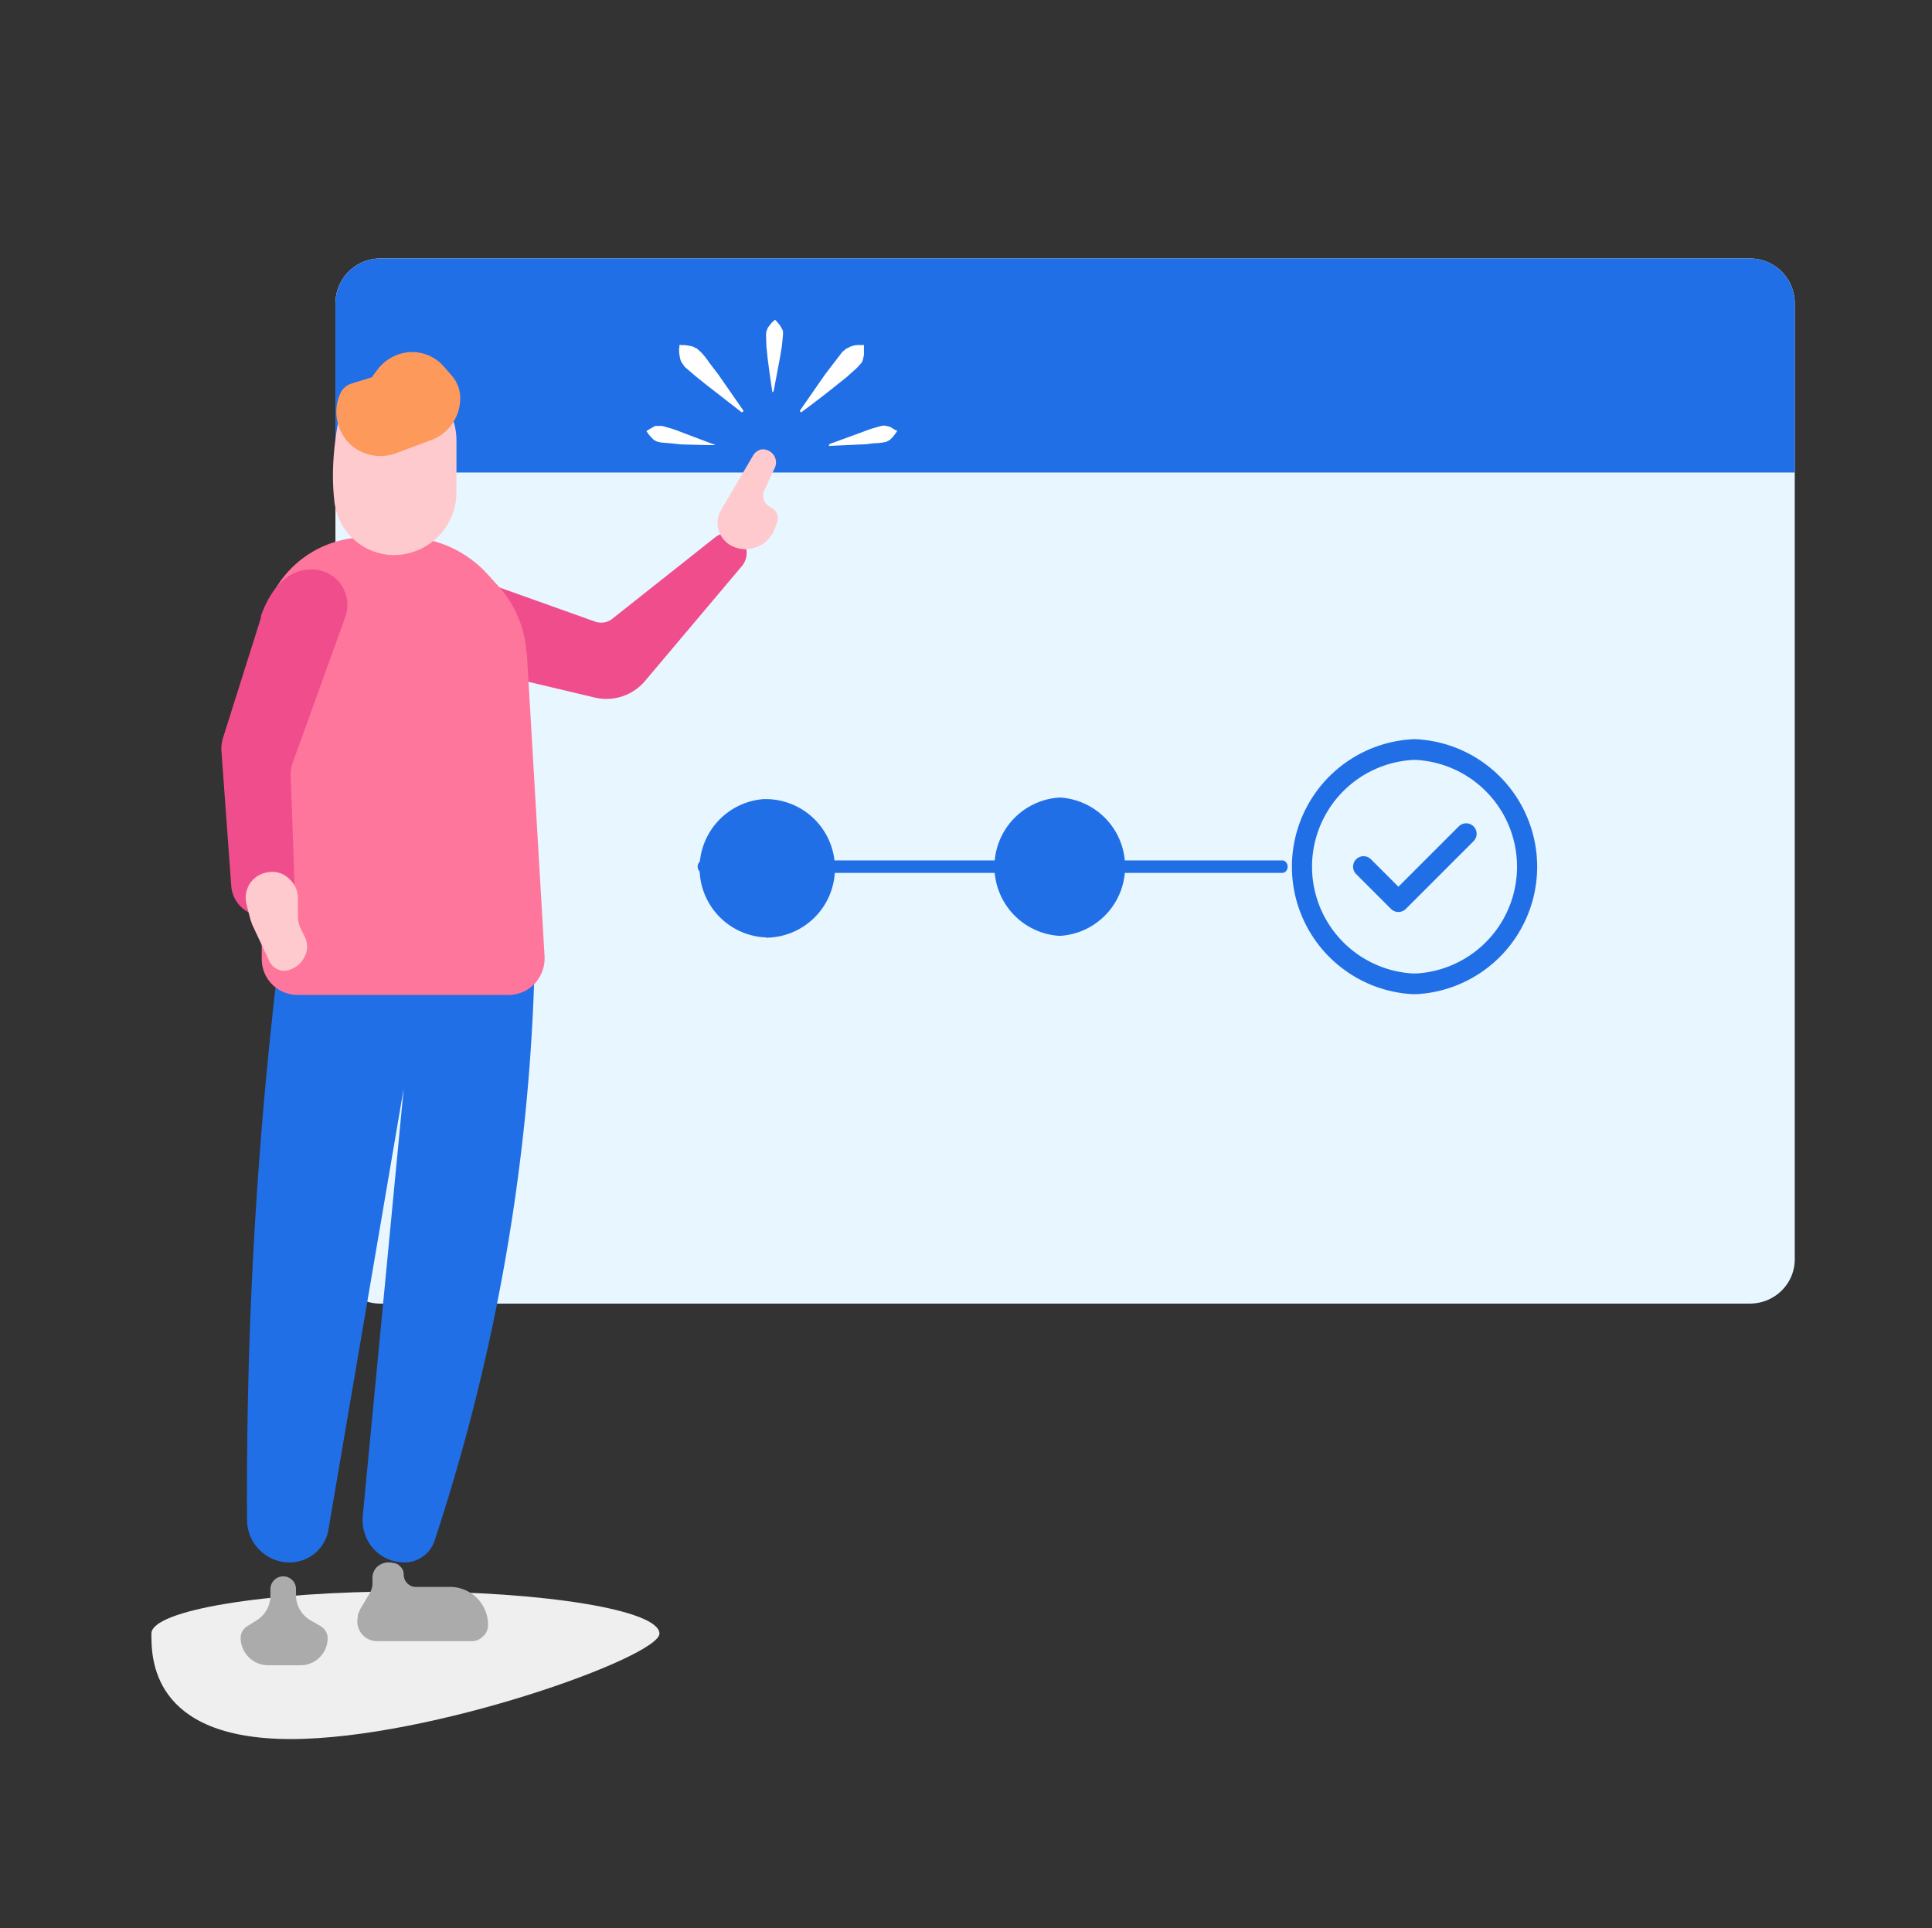 <svg viewBox="0 0 513 512" xmlns="http://www.w3.org/2000/svg" fill-rule="evenodd" clip-rule="evenodd" stroke-linecap="round" stroke-linejoin="round" stroke-miterlimit="1.5"><rect x="0" y="0" width="513" height="512" fill="#333333" stroke="none"/><path fill="none" d="M.2 0h512v512H.2z"/><g transform="matrix(1.96 0 0 1.96 -13720.9 -1571.3)"><path d="M7243.6 842.8c0-3.4-2.7-6.1-6.1-6.1H7052a6.1 6.1 0 00-6.1 6v129.5c0 3.4 2.7 6.1 6.1 6.1h185.5c3.4 0 6.1-2.7 6.1-6V842.7z" fill="#e7f6ff"/><clipPath id="a"><path d="M7243.6 842.8c0-3.4-2.7-6.1-6.1-6.1H7052a6.1 6.1 0 00-6.1 6v129.5c0 3.4 2.7 6.1 6.1 6.1h185.5c3.4 0 6.1-2.7 6.1-6V842.7z"/></clipPath><g clip-path="url(#a)"><path fill="#216fe6" d="M7045.9 836.7h197.7v29h-197.7z"/></g></g><path d="M203.3 249a18.4 18.4 0 000-36.8h-.5a18.4 18.4 0 000 36.7h.5zM281.7 248.5a18.4 18.4 0 000-36.7h-.6a18.4 18.4 0 000 36.7h.6z" fill="#216fe6"/><path d="M6956.5 941.6h137" fill="none" stroke="#216fe6" stroke-width="2.5" transform="matrix(1.123 0 0 1.323 -7625.5 -1015.6)"/><path d="M376.1 264a33.9 33.9 0 000-67.7h-1a33.9 33.9 0 000 67.7h1zm0-5.5h-1a28.4 28.4 0 010-56.7h1a28.4 28.4 0 010 56.7z" fill="#216fe6"/><path d="M7185 941.6l7 7 13.6-13.6" fill="none" stroke="#216fe6" stroke-width="4.2" transform="translate(-9143.7 -1015.6) scale(1.323)"/><path d="M107.7 422.6c37.2 0 67.4 5 67.4 11.2 0 6.2-60.6 28-97.9 28-37.2 0-37-21.8-37-28 0-6.2 30.2-11.2 67.5-11.2z" fill="#efefef"/><path d="M75.2 418.6a3.4 3.4 0 00-3.4 3.4v1.7c0 2.7-1.4 5.2-3.7 6.6l-2.4 1.5a3.7 3.7 0 00-1.8 3.1 7.3 7.3 0 007.3 7.3H80A7.2 7.2 0 0087 435c0-1.3-.7-2.5-1.9-3.2l-2.6-1.5a7.7 7.7 0 01-3.9-6.7V422c0-1.9-1.5-3.4-3.4-3.4z" fill="#ababab"/><g><path d="M104 415c.8 0 1.7.3 2.2.9.7.6 1 1.4 1 2.2 0 1.9 1.5 3.3 3.2 3.3h9a10.1 10.1 0 0110.2 10.1c0 1.2-.5 2.3-1.3 3-.8.8-1.8 1.3-3 1.3h-25.1c-1.7 0-3.2-.7-4.2-2a5.3 5.3 0 01-1-4.4v-.6l.7-1.6 2.4-4c.5-.8.8-1.8.8-2.8v-1.3a4 4 0 011.2-3c.8-.7 1.8-1.2 3-1.2h.9z" fill="#ababab"/><path d="M115.4 409.1a8.4 8.4 0 01-8 5.8c-3.2 0-6.1-1.3-8.2-3.6-2.1-2.3-3.1-5.4-2.9-8.5L107.2 289l-20 117.2c-.8 5-5.2 8.7-10.3 8.7-6.2 0-11.2-5-11.3-11.1-.3-50.4 2.5-100.8 8.7-151.2 1-7.2 7-12.6 14.3-12.6h39c3.9 0 7.6 1.5 10.3 4.3 2.7 2.8 4.2 6.5 4.1 10.3a529 529 0 01-26.6 154.5z" fill="#216fe6"/><path d="M121.4 159.4c-.4-1.6.2-3.3 1.4-4.4 1.2-1 3-1.4 4.5-.9l30.8 11c1.6.5 3.3.2 4.5-.8l27.4-21.7a5 5 0 015.1-.6c1.5.6 2.7 2 3 3.6.4 1.6 0 3.3-1 4.6l-25.8 30.6a13.4 13.4 0 01-13.5 4.4l-24-5.7c-5-1.2-9-5.2-10.1-10.2l-2.3-10z" fill="#f04d8c"/><path d="M139.8 173.5c-.4-6.7-3-13-7.6-18l-3-3.3c-5.6-6-13.4-9.5-21.6-9.5H97a27.8 27.8 0 00-24.5 14.8c-2 3.7-3 7.9-3 12.1v85a9.5 9.5 0 009.5 9.6h56c2.7 0 5.2-1.1 7-3 1.8-2 2.7-4.5 2.6-7.2l-4.7-80.5z" fill="#fe769c"/><path d="M89.6 113.1a15.3 15.3 0 0115-12.8 16.6 16.6 0 0116.6 16.7v13.7a16.7 16.7 0 01-16.7 16.7 16 16 0 01-15.7-14.2c-.8-6.8-.3-13.5.8-20.1z" fill="#ffcacd"/><path d="M93.5 101.8a4.9 4.9 0 00-3.1 2.6c-2 4.4-1.2 9.4 2 13 3.2 3.4 8.2 4.6 12.6 3l9.4-3.5c4.7-1.7 7.8-6.2 7.8-11.1a9 9 0 00-2.2-6l-2-2.3a11.2 11.2 0 00-9.1-4c-3.5.2-6.7 2-8.7 4.7l-1.5 2-5.2 1.6z" fill="#fe995c"/><path d="M69.3 163.8v.2l-10.1 32a9.4 9.4 0 00-.4 3.5l2.6 35.7A8.6 8.6 0 0072 243c3.8-1 6.4-4.4 6.2-8.3l-1-28.6c0-1.2.1-2.4.5-3.5l14-38.8a9.4 9.4 0 00-7.7-12.5c-6.1-.7-11.6 3.3-14.8 12.5z" fill="#f04d8c"/><path d="M67 245.6l-.5-1.4-1-3.9a7 7 0 01.8-5.6 6.9 6.9 0 015-3.1c2-.3 4 .3 5.4 1.7a6.8 6.8 0 012.4 5.3v4.6c0 1.1.2 2.2.7 3.3l1 2c1 1.9 1 4 0 5.7-.9 1.8-2.5 3-4.5 3.5-1.9.4-3.8-.6-4.7-2.3l-4.6-9.8z" fill="#ffcacd"/></g><g><path d="M204.3 119.8c-.7-.4-1.5-.6-2.4-.4-.8.3-1.5.8-1.9 1.5l-8.5 14.5a6.8 6.8 0 002.5 9.4 8 8 0 006.5.6 8 8 0 005-4.5l.8-2.1c.6-1.5 0-3.2-1.5-4l-.4-.2a3.4 3.4 0 01-1.4-4.5l2.7-5.8c.8-1.6.2-3.6-1.4-4.5z" fill="#ffcacd"/></g><g><path d="M197.3 108.9l-6.6-9.5-2.3-3c-.8-1.2-1.6-2.2-2.4-3l-.9-.8-1.2-.6-1-.2c-1.7-.3-2-.1-2-.1a.3.3 0 00-.5 0v.5s-.2.2 0 2l.2 1c.1.4.2.8.5 1.2l.7 1 2.9 2.5 3 2.4 9 7c.2.2.4.2.6 0 .1 0 .1-.3 0-.4zM205.4 104l1.7-9 .5-3 .3-3v-.9c0-.4-.2-.6-.4-1a4 4 0 00-.4-.7l-1-1.2-.3-.3-.3.3s-.2 0-1 1l-.6.8-.4 1-.1.9.1 3 .3 3a351 351 0 001.3 9.3l.3-.3zM189.5 118l-8.2-3.1a86 86 0 00-2.7-1l-2.8-.8H174a4 4 0 00-.7.4c-1.2.6-1.3.8-1.3.8-.1 0-.3 0-.3.2 0 .1 0 .2.2.3 0 0 0 .2.9 1.2l.6.6c.2.2.4.4.8.5.2.2.5.2.8.3.9.2 1.9.2 2.9.3l2.9.3a339.4 339.4 0 009 .2l-.2-.3z" fill="#fff"/></g><g><path d="M213 109.3s4.5-3.3 9.1-7l3-2.4c1-1 2-1.7 2.8-2.6l.8-.9c.3-.4.4-.8.5-1.2l.2-1v-2-.5a.3.3 0 00-.5 0s-.3-.2-2 0l-1 .3-1.2.6-1 .8-2.3 3-2.3 3-6.6 9.5c-.1 0-.1.3 0 .4.1.2.4.2.5 0zM220.4 118.4l8.7-.4c1 0 2-.2 2.9-.3 1 0 2-.1 2.9-.3.3 0 .6-.1.8-.3.4-.1.6-.3.8-.5l.6-.6.9-1.2.2-.3c0-.2-.2-.3-.3-.2l-1.3-.8a4 4 0 00-.8-.3l-1-.2-.8.1-2.8.8-2.7 1-8.2 3-.2.3c0 .2.2.3.3.2z" fill="#fff"/></g></svg>